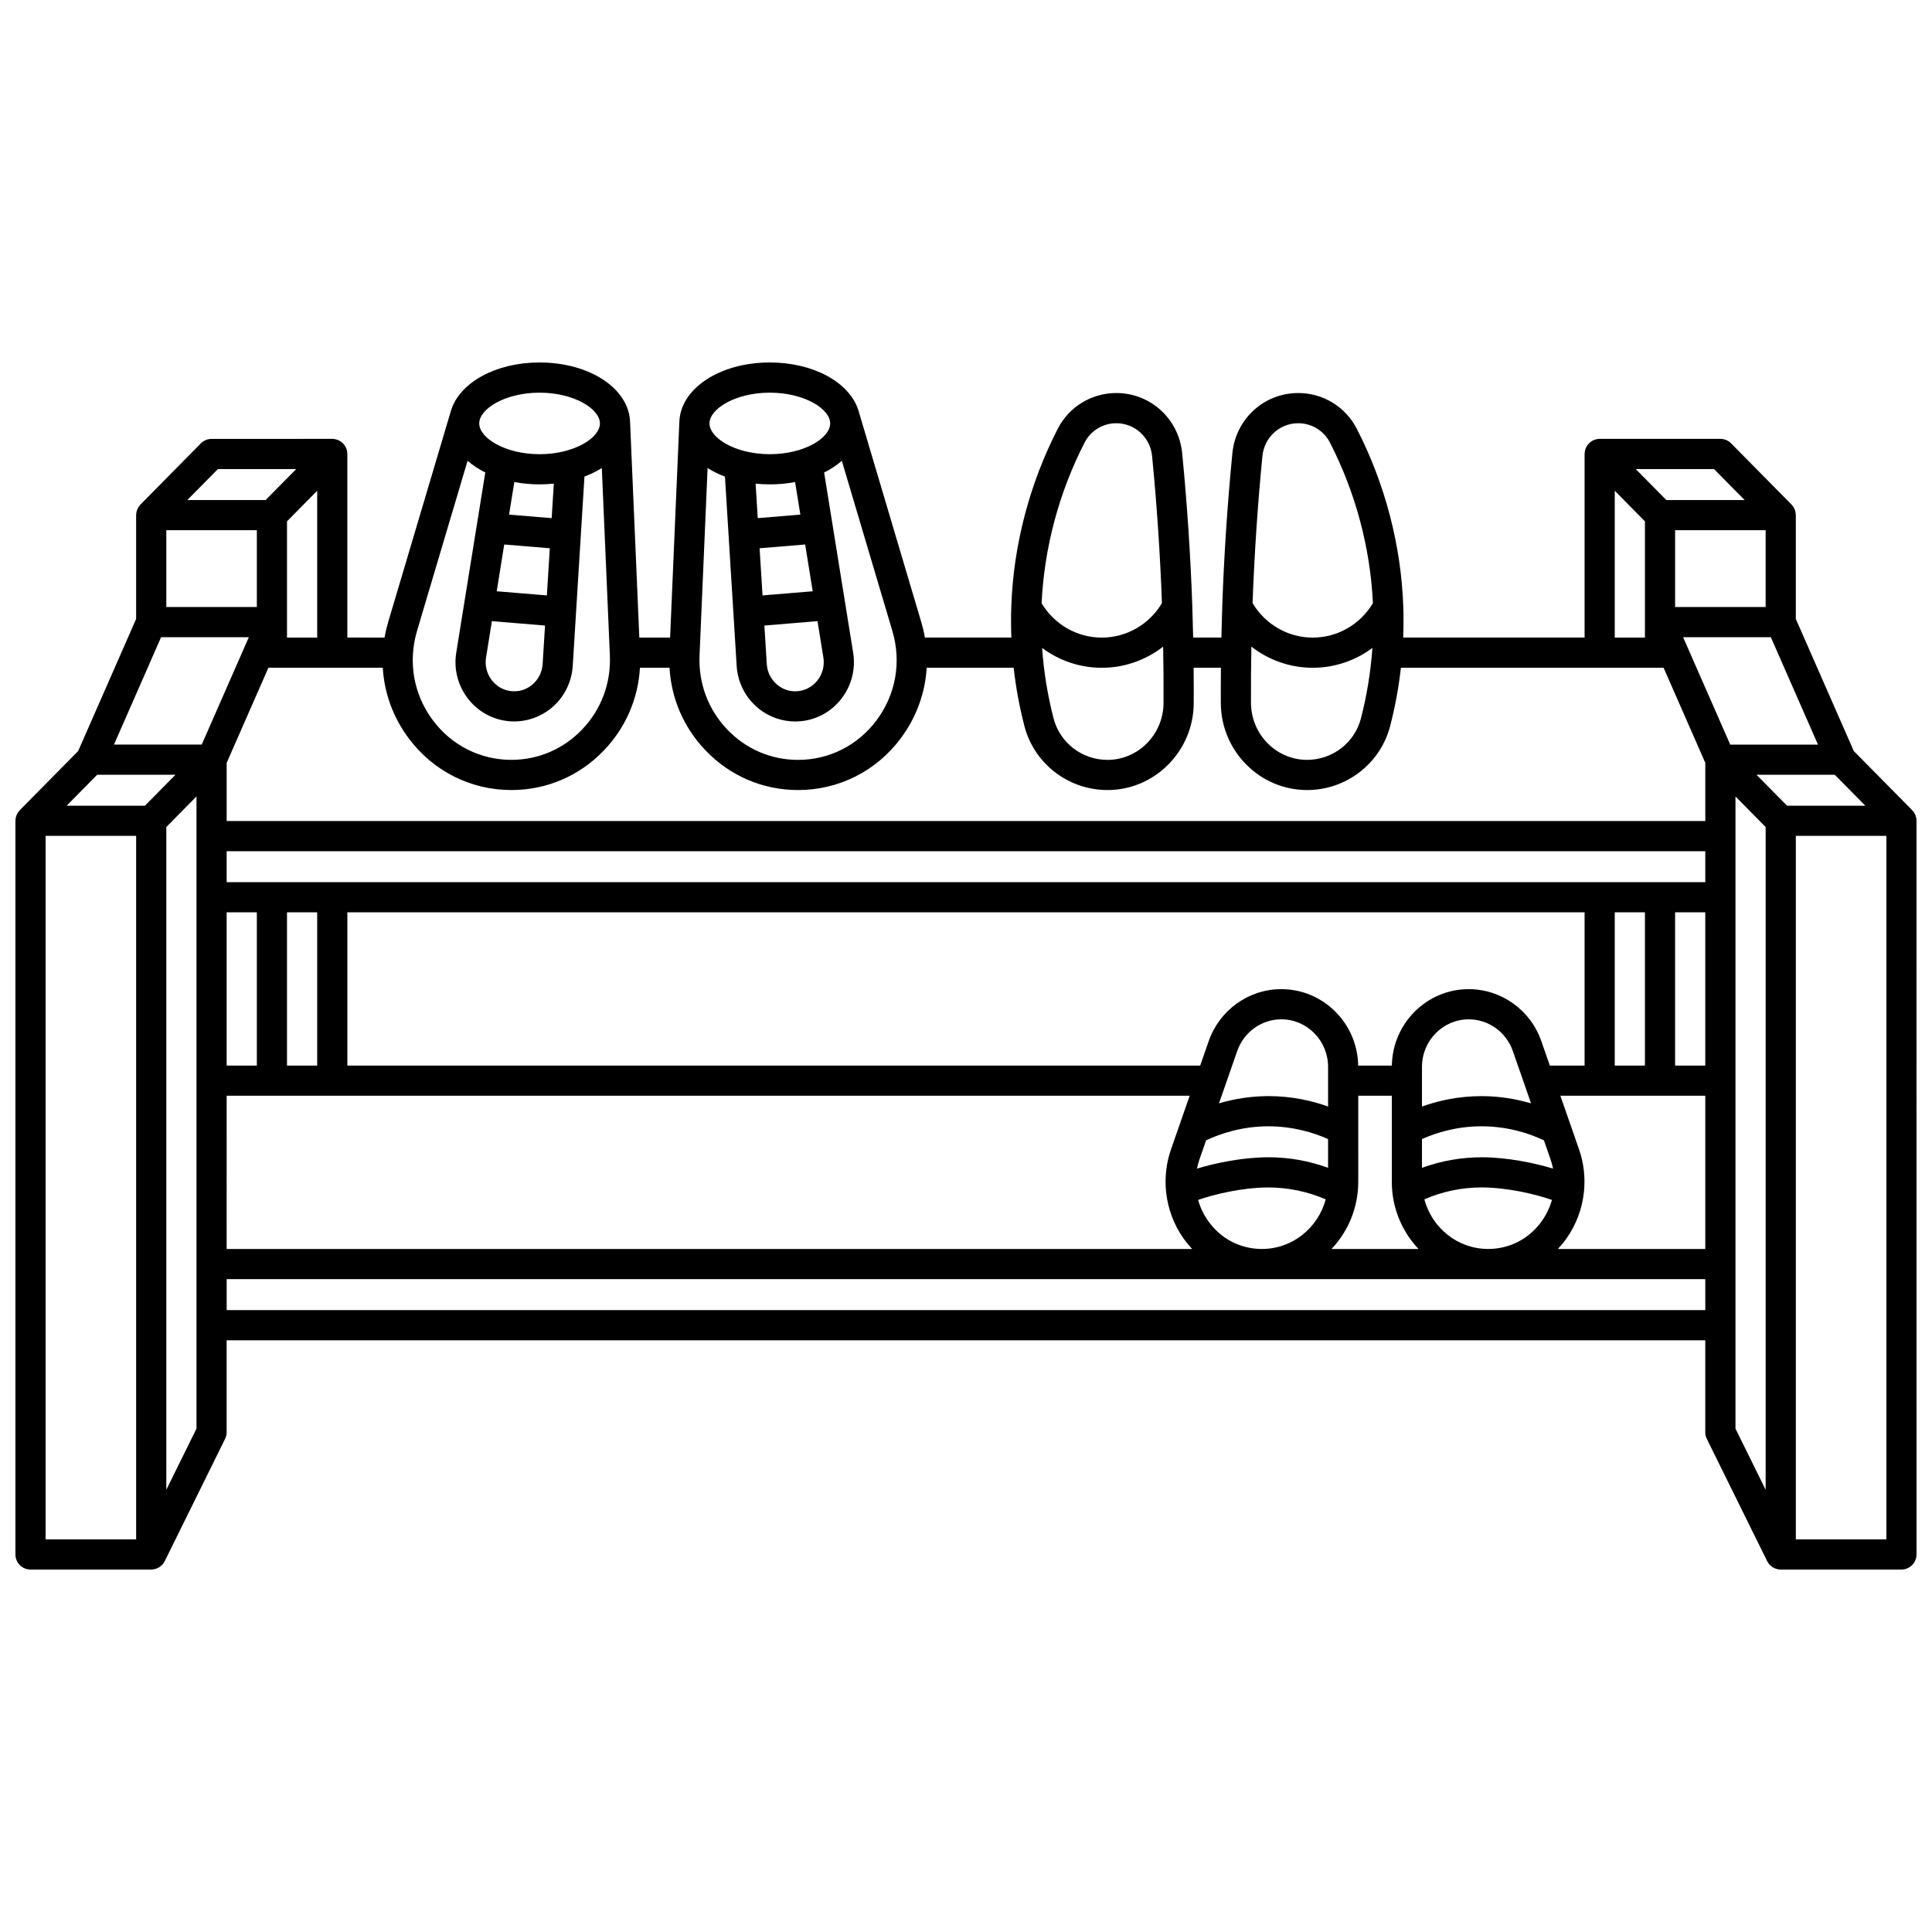 <?xml version="1.0" encoding="UTF-8"?>
<!-- Uploaded to: SVG Find, www.svgrepo.com, Generator: SVG Find Mixer Tools -->
<svg width="800px" height="800px" version="1.1" viewBox="144 144 512 512" xmlns="http://www.w3.org/2000/svg">
 <defs>
  <clipPath id="a">
   <path d="m148.09 240h503.81v320h-503.81z"/>
  </clipPath>
 </defs>
 <g clip-path="url(#a)">
  <path d="m651.88 361.3c-0.012-0.184-0.02-0.367-0.055-0.547-0.023-0.121-0.066-0.238-0.102-0.355-0.039-0.133-0.07-0.266-0.121-0.391-0.055-0.129-0.125-0.246-0.191-0.371-0.059-0.105-0.105-0.219-0.172-0.32-0.105-0.156-0.227-0.297-0.352-0.438-0.047-0.055-0.082-0.113-0.137-0.168l-15.477-15.676-15.363-35.008v-27.512c0-0.074-0.02-0.148-0.023-0.223-0.012-0.184-0.02-0.367-0.055-0.547-0.023-0.121-0.066-0.238-0.102-0.355-0.039-0.133-0.07-0.266-0.121-0.391-0.055-0.129-0.125-0.246-0.191-0.371-0.059-0.105-0.105-0.219-0.172-0.32-0.105-0.156-0.227-0.297-0.352-0.438-0.047-0.055-0.082-0.113-0.137-0.168l-15.992-16.203c-0.75-0.762-1.777-1.191-2.848-1.191h-31.988c-0.246 0-0.484 0.027-0.719 0.074-0.074 0.012-0.145 0.031-0.215 0.051-0.168 0.039-0.328 0.09-0.488 0.152-0.066 0.027-0.137 0.051-0.199 0.078-0.207 0.094-0.41 0.199-0.602 0.328-0.02 0.016-0.039 0.031-0.059 0.047-0.172 0.117-0.328 0.25-0.48 0.395-0.051 0.051-0.098 0.102-0.145 0.152-0.113 0.121-0.223 0.25-0.32 0.387-0.043 0.059-0.086 0.117-0.125 0.176-0.109 0.168-0.207 0.348-0.289 0.535-0.012 0.031-0.031 0.055-0.043 0.086v0.004c-0.09 0.219-0.156 0.438-0.207 0.664-0.016 0.07-0.023 0.141-0.035 0.207-0.031 0.184-0.051 0.363-0.055 0.547-0.004 0.039-0.016 0.078-0.016 0.121v48.656h-48.074c0.109-2.762 0.121-5.527 0.023-8.293-0.57-16.188-4.828-32.449-12.309-47.027-3.004-5.852-8.953-9.488-15.527-9.488-9.059 0-16.559 6.848-17.449 15.93-1.316 13.445-2.223 27.098-2.688 40.586-0.094 2.754-0.168 5.523-0.227 8.289h-7.481c-0.059-2.769-0.133-5.535-0.227-8.289-0.469-13.484-1.371-27.141-2.688-40.586-0.891-9.082-8.391-15.93-17.449-15.93-6.578 0-12.527 3.633-15.527 9.484-7.481 14.578-11.738 30.84-12.309 47.027-0.098 2.766-0.086 5.531 0.023 8.293h-22.91c-0.234-1.352-0.551-2.699-0.949-4.039l-16.605-55.918c-0.02-0.066-0.039-0.129-0.059-0.195l-0.035-0.121c-0.008-0.02-0.02-0.039-0.023-0.059-2.367-7.273-11.809-12.57-23.43-12.57-13.355 0-23.836 6.996-23.984 15.957 0 0.008-0.004 0.016-0.004 0.023l-2.441 56.93h-8.156l-2.441-56.93c0-0.008-0.004-0.016-0.004-0.023-0.152-8.961-10.633-15.957-23.988-15.957-11.621 0-21.062 5.297-23.418 12.578-0.008 0.02-0.02 0.039-0.023 0.059l-0.035 0.121c-0.02 0.066-0.039 0.129-0.059 0.195l-16.609 55.918c-0.398 1.34-0.715 2.688-0.949 4.039l-9.848-0.004v-48.656c0-0.043-0.012-0.082-0.012-0.125-0.008-0.184-0.023-0.363-0.055-0.547-0.012-0.07-0.02-0.141-0.035-0.207-0.051-0.223-0.113-0.445-0.207-0.664-0.012-0.031-0.031-0.059-0.047-0.09-0.082-0.188-0.18-0.363-0.289-0.531-0.039-0.062-0.082-0.117-0.125-0.176-0.098-0.137-0.203-0.266-0.32-0.387-0.047-0.051-0.094-0.102-0.145-0.152-0.148-0.145-0.309-0.277-0.48-0.395-0.02-0.016-0.039-0.031-0.059-0.047-0.191-0.125-0.395-0.234-0.602-0.328-0.066-0.027-0.133-0.051-0.199-0.078-0.16-0.062-0.32-0.109-0.488-0.152-0.07-0.016-0.145-0.035-0.215-0.051-0.234-0.043-0.477-0.074-0.719-0.074l-31.988 0.008c-1.07 0-2.094 0.43-2.848 1.191l-15.992 16.203c-0.051 0.051-0.086 0.113-0.137 0.168-0.125 0.141-0.246 0.281-0.352 0.438-0.066 0.102-0.117 0.215-0.172 0.32-0.066 0.121-0.137 0.238-0.191 0.371-0.051 0.125-0.082 0.262-0.121 0.391-0.035 0.117-0.078 0.234-0.102 0.355-0.035 0.18-0.047 0.363-0.055 0.547-0.004 0.066-0.023 0.137-0.023 0.215v27.512l-15.359 35.008-15.477 15.68c-0.051 0.051-0.086 0.113-0.137 0.168-0.125 0.141-0.246 0.281-0.352 0.438-0.066 0.102-0.117 0.215-0.172 0.32-0.066 0.121-0.137 0.238-0.191 0.371-0.051 0.125-0.082 0.262-0.121 0.391-0.035 0.117-0.078 0.234-0.102 0.355-0.035 0.18-0.047 0.363-0.055 0.547-0.004 0.07-0.023 0.141-0.023 0.219v194.42c0 2.207 1.789 4 4 4h31.977 0.008c0.242 0 0.48-0.031 0.715-0.074 0.066-0.012 0.129-0.023 0.191-0.039 0.195-0.047 0.387-0.105 0.57-0.176 0.031-0.012 0.066-0.023 0.102-0.035 0.207-0.09 0.406-0.199 0.602-0.324 0.051-0.031 0.094-0.066 0.141-0.102 0.152-0.105 0.293-0.227 0.43-0.355 0.039-0.035 0.078-0.07 0.113-0.105 0.16-0.164 0.312-0.344 0.441-0.535 0.02-0.027 0.031-0.059 0.051-0.082 0.082-0.125 0.164-0.258 0.23-0.395l15.992-32.402c0.27-0.551 0.414-1.156 0.414-1.77v-24.355h391.85v24.355c0 0.613 0.141 1.219 0.414 1.77l15.992 32.402c0.07 0.141 0.148 0.27 0.23 0.395 0.02 0.027 0.031 0.059 0.051 0.082 0.133 0.195 0.281 0.371 0.441 0.535 0.035 0.039 0.074 0.07 0.113 0.105 0.137 0.129 0.277 0.246 0.43 0.355 0.047 0.035 0.094 0.07 0.141 0.102 0.191 0.125 0.391 0.234 0.602 0.324 0.031 0.016 0.066 0.023 0.102 0.035 0.188 0.074 0.375 0.133 0.57 0.176 0.062 0.016 0.125 0.027 0.191 0.039 0.234 0.043 0.477 0.074 0.715 0.074h0.008 31.984c2.207 0 4-1.789 4-4l-0.004-194.42c0-0.078-0.016-0.148-0.02-0.223zm-34.293-3.777-8.102-8.203h20.75l8.098 8.203zm-435.18 0h-20.75l8.098-8.203h20.75zm-8.203-16.199 12.484-28.457h23.254l-1.113 2.539c-0.004 0.004-0.004 0.008-0.004 0.012l-11.367 25.906zm37.863-36.457h-23.992v-20.355h23.992zm359.86 121.52v-40.609h7.996v40.609zm-17.203 0-2.262-6.492c-2.867-8.23-10.598-13.762-19.234-13.762-11.125 0-20.184 9.055-20.371 20.254h-8.922c-0.188-11.199-9.246-20.254-20.375-20.254-8.637 0-16.367 5.531-19.234 13.762l-2.262 6.492h-226.01v-40.609h327.88v40.609zm-33.887 19.473c3.859-1.719 9.254-3.379 15.781-3.379h0.191c6.879 0.035 12.504 1.906 16.348 3.719l1.75 5.027c0.285 0.816 0.5 1.641 0.668 2.465-5.215-1.578-12.27-2.973-18.727-3.004-5.523-0.004-10.879 0.93-16.016 2.801zm16.012-11.375h-0.23c-6.176 0-11.516 1.23-15.781 2.762v-10.508c0-6.953 5.559-12.605 12.391-12.605 5.238 0 9.934 3.375 11.684 8.395l4.832 13.871c-4.191-1.23-8.539-1.891-12.895-1.914zm-64.969-11.961c1.75-5.019 6.445-8.395 11.68-8.395 6.836 0 12.395 5.656 12.395 12.605v10.508c-4.266-1.531-9.609-2.762-15.781-2.762h-0.23c-4.356 0.023-8.703 0.684-12.895 1.91zm-10 28.699 1.75-5.023c3.844-1.809 9.469-3.684 16.348-3.719 6.637-0.004 12.082 1.652 15.973 3.379v7.625c-5.066-1.848-10.348-2.797-15.773-2.797h-0.238c-6.461 0.031-13.512 1.426-18.73 3.004 0.172-0.828 0.391-1.652 0.672-2.469zm-241.82-24.836v-40.609h7.996v40.609zm-15.992 0v-40.609h7.996v40.609zm383.85-40.609h7.996v40.609h-7.996zm8-7.996h-391.85v-8.203h391.85zm-391.85 56.602h255.21l-4.949 14.211c-1.273 3.648-1.688 7.484-1.305 11.23 0.004 0.039 0.008 0.078 0.012 0.117 0.469 4.375 2.027 8.617 4.637 12.293 0.699 0.984 1.457 1.898 2.262 2.758h-255.87zm260.13 33.219c-1.238-1.742-2.133-3.637-2.684-5.606 4.281-1.508 11.711-3.277 18.473-3.309 5.297-0.004 10.449 1.047 15.344 3.152-2.027 7.562-8.828 13.152-16.91 13.152-5.703 0-10.887-2.695-14.223-7.391zm39.613-7.711c0-0.012 0.004-0.023 0.004-0.035 0.09-0.883 0.137-1.777 0.137-2.684l0.004-22.789h8.887v22.789c0 0.906 0.047 1.801 0.137 2.684 0 0.012 0.004 0.023 0.004 0.035 0.605 5.828 3.141 11.078 6.941 15.102h-23.059c3.805-4.023 6.34-9.273 6.945-15.102zm17.656 1.945c4.828-2.086 9.906-3.152 15.145-3.152h0.199c6.758 0.031 14.191 1.801 18.469 3.309-0.555 1.973-1.449 3.867-2.684 5.606-3.336 4.695-8.52 7.387-14.219 7.387-8.082 0.008-14.883-5.582-16.91-13.148zm37.648 10.398c2.609-3.672 4.168-7.918 4.637-12.293 0.004-0.039 0.012-0.078 0.012-0.117 0.383-3.746-0.031-7.582-1.301-11.23l-4.949-14.211h38.406v40.609h-39.066c0.805-0.863 1.562-1.773 2.262-2.758zm43.414-130.91-11.367-25.906c-0.004-0.004-0.004-0.008-0.008-0.012l-1.113-2.539h23.254l12.484 28.457zm9.383-36.457h-23.992v-20.355h23.992zm-13.668-36.555 8.102 8.203h-20.75l-8.102-8.203zm-26.316 5.742 7.996 8.102v26.758 0.016 4.039h-7.996zm-96.301 41.309c4.578 3.57 10.262 5.602 16.266 5.602 5.809 0 11.309-1.906 15.805-5.258-0.438 6.273-1.445 12.512-3.027 18.648-1.672 6.488-7.551 11.016-14.297 11.016-8.148 0-14.809-6.762-14.852-15.07-0.027-4.949 0.012-9.945 0.105-14.938zm12.414-59.203c3.562 0 6.789 1.969 8.414 5.141 6.781 13.207 10.699 27.895 11.379 42.551-3.375 5.644-9.387 9.117-15.941 9.117-6.559 0-12.578-3.477-15.949-9.129 0.473-12.957 1.344-26.059 2.606-38.969 0.488-4.965 4.566-8.711 9.492-8.711zm-67.867 59.551c4.496 3.352 10 5.258 15.805 5.258 6.004 0 11.688-2.035 16.266-5.602 0.094 4.992 0.133 9.988 0.105 14.938-0.043 8.309-6.703 15.07-14.852 15.07-6.746 0-12.625-4.531-14.297-11.016-1.582-6.137-2.59-12.375-3.027-18.648zm11.242-54.41c1.629-3.172 4.852-5.141 8.414-5.141 4.922 0 9.004 3.746 9.488 8.711 1.262 12.906 2.137 26.012 2.606 38.969-3.371 5.652-9.391 9.129-15.949 9.129-6.555 0-12.566-3.469-15.941-9.117 0.688-14.656 4.606-29.344 11.383-42.551zm-15.957 75.051c2.582 10.02 11.648 17.016 22.043 17.016 12.535 0 22.785-10.332 22.848-23.027 0.016-3.109 0-6.242-0.027-9.375h7.234c-0.031 3.137-0.047 6.266-0.027 9.375 0.062 12.695 10.312 23.027 22.848 23.027 10.395 0 19.457-6.996 22.043-17.016 1.309-5.074 2.25-10.215 2.832-15.387h69.621l11.047 25.195v15.414h-391.85v-15.414l11.055-25.195h30.316c0.387 6.668 2.715 13.133 6.859 18.684 6.504 8.719 16.43 13.719 27.23 13.719 9.316 0 18.02-3.727 24.5-10.492 5.758-6.012 9.082-13.684 9.559-21.91h7.836c0.477 8.227 3.801 15.898 9.559 21.91 6.481 6.766 15.184 10.492 24.5 10.492 10.801 0 20.727-5 27.23-13.719 4.144-5.555 6.473-12.016 6.859-18.684h23.055c0.578 5.176 1.523 10.316 2.832 15.387zm-39.156-1.48c-4.981 6.676-12.57 10.504-20.82 10.504-7.117 0-13.766-2.852-18.727-8.027-5.07-5.289-7.688-12.266-7.371-19.637l2.133-49.676c1.383 0.875 2.926 1.637 4.602 2.266l3.106 50.176c0.277 4.461 2.43 8.605 5.91 11.367 2.754 2.188 6.16 3.356 9.621 3.356 0.852 0 1.707-0.07 2.555-0.215 8.422-1.422 14.156-9.504 12.785-18.012l-7.695-47.75c1.773-0.883 3.352-1.93 4.691-3.109l13.395 45.102c2.441 8.199 0.914 16.824-4.184 23.656zm-14.102-16.629c0.676 4.188-2.117 8.16-6.223 8.852-2.106 0.355-4.188-0.184-5.875-1.52-1.707-1.355-2.766-3.394-2.902-5.598l-0.633-10.203 14.078-1.164zm-2.828-17.551-13.297 1.098-0.773-12.496 12.074-1zm-4.664-28.949 1.391 8.633-11.289 0.934-0.566-9.141c1.227 0.125 2.484 0.191 3.769 0.191 2.332 0.004 4.574-0.215 6.695-0.617zm-6.695-23.684c9.152 0 15.992 4.305 15.992 8.152 0 3.848-6.84 8.152-15.992 8.152-9.152 0-15.992-4.305-15.992-8.152-0.004-3.848 6.836-8.152 15.992-8.152zm-61.02 0c9.152 0 15.992 4.305 15.992 8.152 0 3.848-6.84 8.152-15.992 8.152s-15.992-4.305-15.992-8.152c0-3.848 6.84-8.152 15.992-8.152zm1.934 53.73-13.297-1.098 1.996-12.395 12.074 1zm-16.121 16.453 1.551-9.633 14.078 1.164-0.633 10.203c-0.137 2.199-1.195 4.242-2.902 5.598-1.684 1.336-3.769 1.875-5.875 1.52-4.102-0.691-6.894-4.664-6.219-8.852zm17.391-36.93-11.289-0.934 1.391-8.633c2.121 0.398 4.363 0.617 6.695 0.617 1.285 0 2.543-0.066 3.769-0.191zm-22.285-15.207c1.34 1.18 2.918 2.227 4.691 3.109l-7.695 47.75c-1.371 8.512 4.363 16.59 12.785 18.012 0.852 0.145 1.703 0.215 2.555 0.215 3.465 0 6.867-1.168 9.621-3.356 3.481-2.762 5.637-6.906 5.91-11.367l3.106-50.176c1.672-0.629 3.215-1.391 4.602-2.266l2.133 49.676c0.316 7.371-2.301 14.348-7.371 19.637-4.961 5.176-11.609 8.027-18.727 8.027-8.25 0-15.84-3.828-20.82-10.504-5.098-6.832-6.625-15.457-4.188-23.66zm-47.852 46.863v-4.039-0.016-26.758l7.996-8.102v38.914l-7.996 0.004zm-18.32-44.656h20.75l-8.102 8.203h-20.75zm-21.664 283.63h-23.992v-186.43h23.992zm15.992-29.34-7.996 16.203v-175.64l7.996-8.102zm8-31.418v-8.203h391.85v8.203zm399.85-136.12 7.996 8.102v175.64l-7.996-16.203zm39.984 196.88h-23.992v-186.43h23.992z"/>
 </g>
</svg>